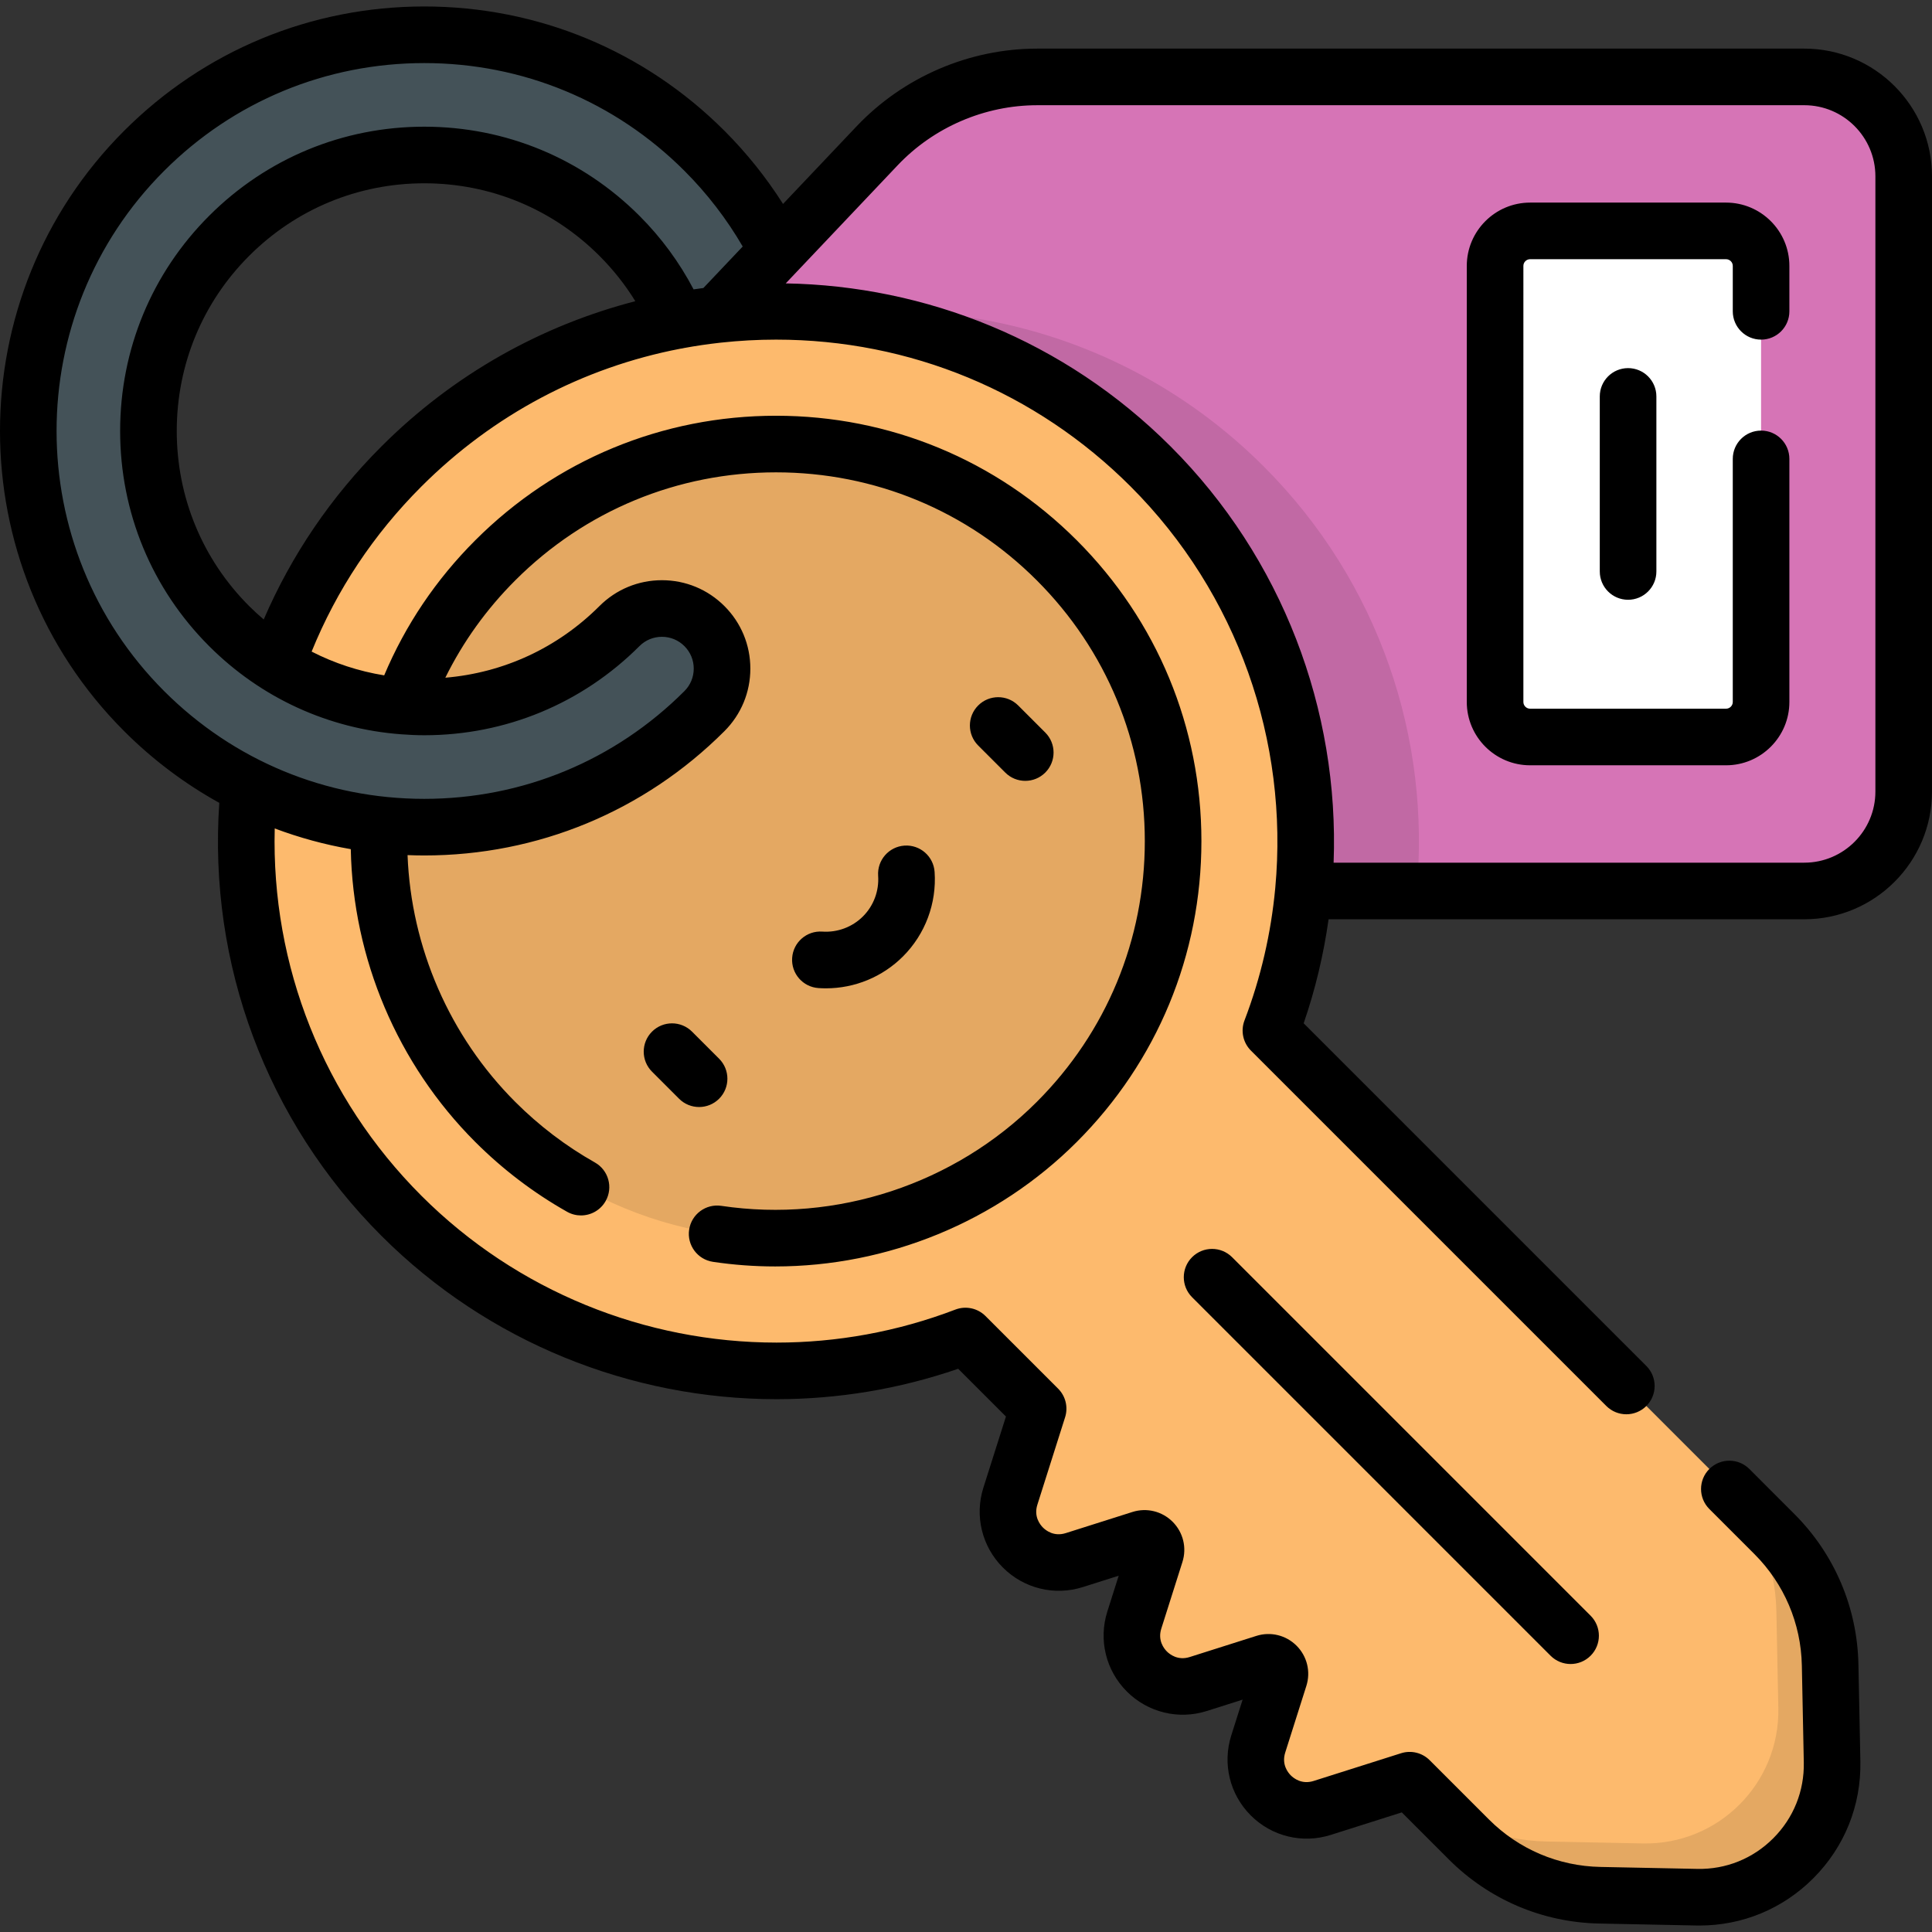 <?xml version="1.0" encoding="iso-8859-1"?>
<!-- Generator: Adobe Illustrator 19.0.0, SVG Export Plug-In . SVG Version: 6.00 Build 0)  -->
<svg version="1.1" id="Capa_1" xmlns="http://www.w3.org/2000/svg" xmlns:xlink="http://www.w3.org/1999/xlink" x="0px" y="0px"
	 viewBox="0 0 512.002 512.002" style="enable-background:new 0 0 512.002 512.002;" xml:space="preserve">
<rect x="0" y="0" width="512.002" height="512.002" fill="#333333" stroke="none"/>
<path style="fill:#445258;" d="M175.422,193.12c-4.077,0.001-8.152-1.555-11.264-4.665c-6.221-6.221-6.221-16.307,0-22.527
	c13.814-13.814,21.422-32.18,21.422-51.715s-7.609-37.902-21.422-51.715c-13.814-13.814-32.18-21.421-51.715-21.421
	s-37.903,7.607-51.716,21.42c-6.22,6.221-16.305,6.221-22.527,0c-6.221-6.221-6.221-16.307,0-22.527
	C58.032,20.136,84.398,9.215,112.442,9.215c28.045,0,54.412,10.922,74.244,30.752c19.831,19.831,30.753,46.197,30.753,74.244
	s-10.923,54.412-30.753,74.244C183.576,191.564,179.498,193.119,175.422,193.12z"/>
<path style="fill:#D674B6;" d="M274.908,20.382H478.16c14.547,0,26.34,11.793,26.34,26.34v163.056
	c0,14.547-11.793,26.34-26.34,26.34H274.908c-16.062,0-31.418-6.604-42.466-18.263l-54.674-57.697
	c-16.955-17.893-16.955-45.922,0-63.814l54.674-57.697C243.49,26.986,258.846,20.382,274.908,20.382z"/>
<path style="fill:#FFFFFF;" d="M405.497,195.311h51.924c5.127,0,9.283-4.156,9.283-9.283V70.474c0-5.127-4.156-9.283-9.283-9.283
	h-51.924c-5.127,0-9.283,4.156-9.283,9.283v115.554C396.214,191.155,400.37,195.311,405.497,195.311z"/>
<path style="opacity:0.1;enable-background:new    ;" d="M334.912,123.626c-41.869-41.869-103.603-51.763-154.864-29.688
	l-2.279,2.406c-16.955,17.893-16.955,45.921,0,63.814l54.673,57.697c11.048,11.659,26.404,18.263,42.466,18.263h100.505
	C379.19,195.921,365.691,154.406,334.912,123.626z"/>
<path style="fill:#FDBA6D;" d="M485.011,441.218c-0.263-13.035-5.558-25.463-14.777-34.682L336.81,273.111
	c19.163-50.147,8.543-109.07-31.872-149.485c-54.831-54.831-143.731-54.831-198.563,0s-54.831,143.731,0,198.563
	c40.415,40.415,99.338,51.035,149.485,31.872l19.257,19.257l-7.349,23.177c-3.307,10.429,6.517,20.253,16.945,16.946l17.661-5.6
	c2.361-0.749,4.585,1.475,3.836,3.836l-5.6,17.661c-3.307,10.429,6.517,20.253,16.946,16.946l17.661-5.6
	c2.361-0.748,4.584,1.475,3.836,3.836l-5.6,17.661c-3.307,10.429,6.517,20.253,16.946,16.946l23.176-7.349l15.708,15.708
	c9.219,9.219,21.647,14.514,34.682,14.777l25.678,0.518c19.983,0.403,36.287-15.901,35.884-35.884L485.011,441.218z"/>
<path style="opacity:0.1;enable-background:new    ;" d="M373.575,471.777l15.708,15.708c9.219,9.219,21.647,14.514,34.682,14.777
	l25.678,0.518c19.983,0.403,36.287-15.901,35.884-35.884l-0.518-25.678c-0.263-13.035-5.558-25.463-14.777-34.682l-14.247-14.247
	c9.219,9.219,14.514,21.647,14.777,34.682l0.518,25.678c0.403,19.983-15.901,36.287-35.884,35.884l-25.678-0.518
	c-13.035-0.263-25.463-5.558-34.682-14.777"/>
<circle style="opacity:0.1;enable-background:new    ;" cx="205.65" cy="222.911" r="105.23"/>
<path style="fill:#445258;" d="M112.442,219.207c-28.044,0-54.411-10.922-74.244-30.752c-40.937-40.938-40.937-107.549,0-148.486
	c6.22-6.221,16.308-6.221,22.527,0c6.221,6.221,6.221,16.306,0,22.527c-28.516,28.516-28.516,74.916,0,103.432
	c13.814,13.814,32.181,21.421,51.715,21.421c19.536,0,37.902-7.607,51.715-21.421c6.22-6.22,16.308-6.221,22.527,0
	c6.221,6.22,6.221,16.306,0,22.527C166.855,208.285,140.488,219.207,112.442,219.207z"/>
<path d="M457.422,53.691h-51.924c-9.254,0-16.783,7.529-16.783,16.783v115.554c0,9.254,7.529,16.783,16.783,16.783h51.924
	c9.254,0,16.783-7.529,16.783-16.783v-64.416c0-4.142-3.357-7.5-7.5-7.5s-7.5,3.358-7.5,7.5v64.416c0,0.983-0.8,1.783-1.783,1.783
	h-51.924c-0.983,0-1.783-0.8-1.783-1.783V70.474c0-0.983,0.8-1.783,1.783-1.783h51.924c0.983,0,1.783,0.8,1.783,1.783v12.032
	c0,4.142,3.357,7.5,7.5,7.5s7.5-3.358,7.5-7.5V70.474C474.205,61.22,466.676,53.691,457.422,53.691z M271.707,206.936
	c1.919,0,3.839-0.732,5.304-2.197c2.929-2.929,2.929-7.678-0.001-10.607l-7.175-7.174c-2.928-2.929-7.677-2.928-10.606,0.001
	s-2.929,7.678,0.001,10.607l7.175,7.174C267.868,206.204,269.788,206.936,271.707,206.936z M190.571,291.177
	c2.93-2.929,2.93-7.678,0.001-10.607l-7.174-7.174c-2.929-2.928-7.678-2.929-10.607-0.001c-2.93,2.929-2.93,7.678-0.001,10.607
	l7.174,7.174c1.465,1.464,3.384,2.197,5.304,2.197C187.188,293.374,189.107,292.641,190.571,291.177z M217.925,246.885
	c-4.138-0.287-7.713,2.837-7.996,6.969c-0.283,4.132,2.837,7.712,6.969,7.996c0.663,0.045,1.325,0.068,1.985,0.068
	c7.637,0,14.986-3.02,20.418-8.451c5.898-5.9,8.954-14.065,8.382-22.402c-0.283-4.133-3.857-7.25-7.996-6.969
	c-4.132,0.284-7.252,3.863-6.969,7.996c0.275,4.011-1.191,7.936-4.023,10.769C225.861,245.693,221.919,247.157,217.925,246.885z
	 M423.96,105.055v46.392c0,4.142,3.357,7.5,7.5,7.5s7.5-3.358,7.5-7.5v-46.392c0-4.142-3.357-7.5-7.5-7.5
	S423.96,100.913,423.96,105.055z M478.16,12.882H274.908c-18.04,0-35.503,7.51-47.911,20.604l-19.483,20.561
	c-4.429-6.974-9.615-13.473-15.525-19.383c-21.247-21.247-49.497-32.949-79.547-32.949c-30.048,0-58.298,11.701-79.549,32.951
	c-43.858,43.861-43.858,115.23,0.002,159.091c7.59,7.59,16.078,13.954,25.218,19.01c-2.941,42.754,12.549,84.318,42.957,114.725
	c28.235,28.235,66.137,43.31,104.725,43.308c16.144-0.001,32.413-2.641,48.136-8.06l12.658,12.658l-5.972,18.831
	c-2.38,7.505-0.399,15.626,5.168,21.194c5.567,5.567,13.689,7.545,21.193,5.168l9.49-3.009l-3.009,9.488
	c-2.38,7.506-0.4,15.627,5.167,21.195c5.567,5.566,13.688,7.548,21.194,5.168l9.49-3.009l-3.01,9.49
	c-2.38,7.505-0.399,15.626,5.169,21.193c5.565,5.567,13.689,7.548,21.193,5.168l18.83-5.971l12.484,12.484
	c10.642,10.641,24.788,16.668,39.833,16.972l25.679,0.518c0.298,0.006,0.594,0.009,0.891,0.009c11.391,0,22.068-4.419,30.149-12.501
	c8.293-8.292,12.729-19.316,12.493-31.042l-0.518-25.678c-0.303-15.046-6.33-29.193-16.972-39.834l-11.93-11.935
	c-2.93-2.929-7.678-2.929-10.607,0s-2.929,7.678,0,10.606l11.935,11.934c7.889,7.888,12.356,18.375,12.582,29.529l0.518,25.678
	c0.152,7.605-2.725,14.755-8.104,20.133c-5.378,5.378-12.529,8.269-20.131,8.102l-25.679-0.518
	c-11.153-0.225-21.641-4.693-29.53-12.582l-15.708-15.707c-1.979-1.98-4.898-2.692-7.569-1.846l-23.177,7.349
	c-3.13,0.992-5.277-0.701-6.053-1.476c-0.775-0.775-2.472-2.917-1.477-6.053l5.601-17.663c1.195-3.773,0.199-7.855-2.6-10.654
	c-2.799-2.798-6.881-3.792-10.652-2.597l-17.662,5.601c-3.131,0.993-5.278-0.701-6.053-1.476c-0.775-0.775-2.471-2.917-1.476-6.054
	l5.599-17.659c1.197-3.772,0.203-7.855-2.596-10.654c-2.799-2.799-6.882-3.795-10.655-2.599l-17.661,5.6
	c-3.141,0.996-5.279-0.701-6.054-1.476c-0.774-0.775-2.471-2.917-1.476-6.053l7.35-23.177c0.847-2.67,0.135-5.59-1.846-7.57
	l-19.258-19.257c-2.094-2.093-5.22-2.757-7.98-1.703c-15.408,5.888-31.463,8.748-47.398,8.747
	c-34.67-0.002-68.739-13.549-94.106-38.916c-25.957-25.956-39.816-60.96-38.872-97.337c6.505,2.445,13.245,4.287,20.155,5.487
	c0.566,29.016,12.373,56.976,32.981,77.586c7.273,7.273,15.463,13.502,24.342,18.513c1.165,0.658,2.431,0.97,3.68,0.97
	c2.617,0,5.16-1.372,6.538-3.815c2.036-3.607,0.763-8.182-2.845-10.218c-7.694-4.343-14.796-9.746-21.107-16.057
	c-17.424-17.424-27.597-40.912-28.545-65.402c1.475,0.057,2.953,0.094,4.437,0.094c30.049,0,58.299-11.702,79.546-32.949
	c4.426-4.426,6.863-10.31,6.863-16.567c0-6.258-2.438-12.142-6.862-16.566c-4.425-4.426-10.309-6.863-16.567-6.863
	s-12.142,2.438-16.567,6.862c-11.073,11.073-25.41,17.687-40.839,18.977c4.691-9.514,10.897-18.16,18.536-25.799
	c18.458-18.459,43.001-28.624,69.106-28.624s50.647,10.165,69.106,28.624c18.46,18.459,28.626,43.002,28.626,69.107
	s-10.166,50.647-28.626,69.107c-21.807,21.808-53.062,32.104-83.608,27.55c-4.094-0.609-7.913,2.215-8.524,6.312
	c-0.611,4.097,2.215,7.913,6.312,8.524c5.5,0.82,11.015,1.223,16.51,1.223c29.702,0,58.69-11.775,79.918-33.002
	c21.292-21.292,33.018-49.601,33.018-79.713s-11.727-58.421-33.018-79.714c-21.292-21.292-49.602-33.018-79.714-33.018
	s-58.421,11.726-79.714,33.018c-10.393,10.394-18.49,22.411-24.13,35.786c-6.737-1.091-13.208-3.219-19.228-6.301
	c6.662-16.381,16.423-31.079,29.094-43.749c19.014-19.014,42.777-31.55,68.613-36.516c0.34-0.036,0.678-0.104,1.016-0.188
	c3.094-0.57,6.217-1.031,9.365-1.382c0.16-0.013,0.319-0.03,0.477-0.053c4.785-0.516,9.624-0.787,14.506-0.787
	c35.5,0,68.876,13.824,93.978,38.926c28.359,28.359,41.923,67.582,38.328,106.376c-0.004,0.038-0.007,0.076-0.011,0.114
	c-1.105,11.818-3.784,23.596-8.147,35.014c-1.056,2.763-0.389,5.889,1.702,7.98l94.189,94.189c1.465,1.464,3.385,2.197,5.304,2.197
	c1.919,0,3.839-0.733,5.304-2.197c2.929-2.929,2.929-7.678,0-10.607l-90.814-90.813c3.12-9.051,5.296-18.281,6.601-27.564h126.071
	c18.659,0,33.84-15.181,33.84-33.84V46.723C512,28.063,496.819,12.882,478.16,12.882z M101.072,118.323
	c-13.36,13.358-23.811,28.749-31.182,45.843c-1.322-1.13-2.617-2.301-3.86-3.543c-12.375-12.375-19.19-28.858-19.19-46.412
	s6.815-34.037,19.191-46.412c12.396-12.397,28.879-19.224,46.411-19.224s34.015,6.827,46.411,19.224
	c3.658,3.658,6.84,7.681,9.515,12.024C143.696,86.208,120.36,99.034,101.072,118.323z M186.4,76.33
	c-0.863,0.113-1.726,0.228-2.588,0.356c-3.766-7.162-8.565-13.708-14.351-19.494c-15.23-15.23-35.479-23.618-57.019-23.618
	c-21.539,0-41.788,8.388-57.018,23.618C40.215,72.4,31.838,92.65,31.838,114.211s8.376,41.811,23.584,57.019
	c13.779,13.779,31.672,21.934,50.906,23.367c0.009,0.001,0.017,0.002,0.026,0.002c2.017,0.15,4.044,0.249,6.087,0.249
	c21.538,0,41.788-8.388,57.018-23.618c1.593-1.592,3.71-2.469,5.962-2.469c2.251,0,4.367,0.876,5.96,2.469
	c1.592,1.592,2.469,3.709,2.469,5.96s-0.877,4.368-2.47,5.96c-18.414,18.415-42.896,28.556-68.94,28.556
	c-26.041,0-50.524-10.141-68.94-28.556C5.49,145.137,5.489,83.286,43.502,45.272c18.416-18.415,42.899-28.556,68.941-28.556
	s50.525,10.141,68.94,28.555c6.038,6.037,11.207,12.772,15.443,20.058L186.4,76.33z M497,209.779c0,10.389-8.451,18.84-18.84,18.84
	H353.424c1.525-40.488-13.592-80.706-43.182-110.296c-28.182-28.181-65-42.582-102.013-43.221l29.657-31.298
	c9.588-10.119,23.082-15.922,37.022-15.922H478.16c10.389,0,18.84,8.452,18.84,18.84V209.779z M315.914,333.171
	c-2.929,2.929-2.929,7.678,0,10.607l95.007,95.007c1.465,1.464,3.385,2.197,5.304,2.197c1.919,0,3.839-0.732,5.304-2.197
	c2.929-2.929,2.929-7.678,0-10.606l-95.007-95.007C323.592,330.242,318.844,330.242,315.914,333.171z"/>
<g>
</g>
<g>
</g>
<g>
</g>
<g>
</g>
<g>
</g>
<g>
</g>
<g>
</g>
<g>
</g>
<g>
</g>
<g>
</g>
<g>
</g>
<g>
</g>
<g>
</g>
<g>
</g>
<g>
</g>
</svg>
